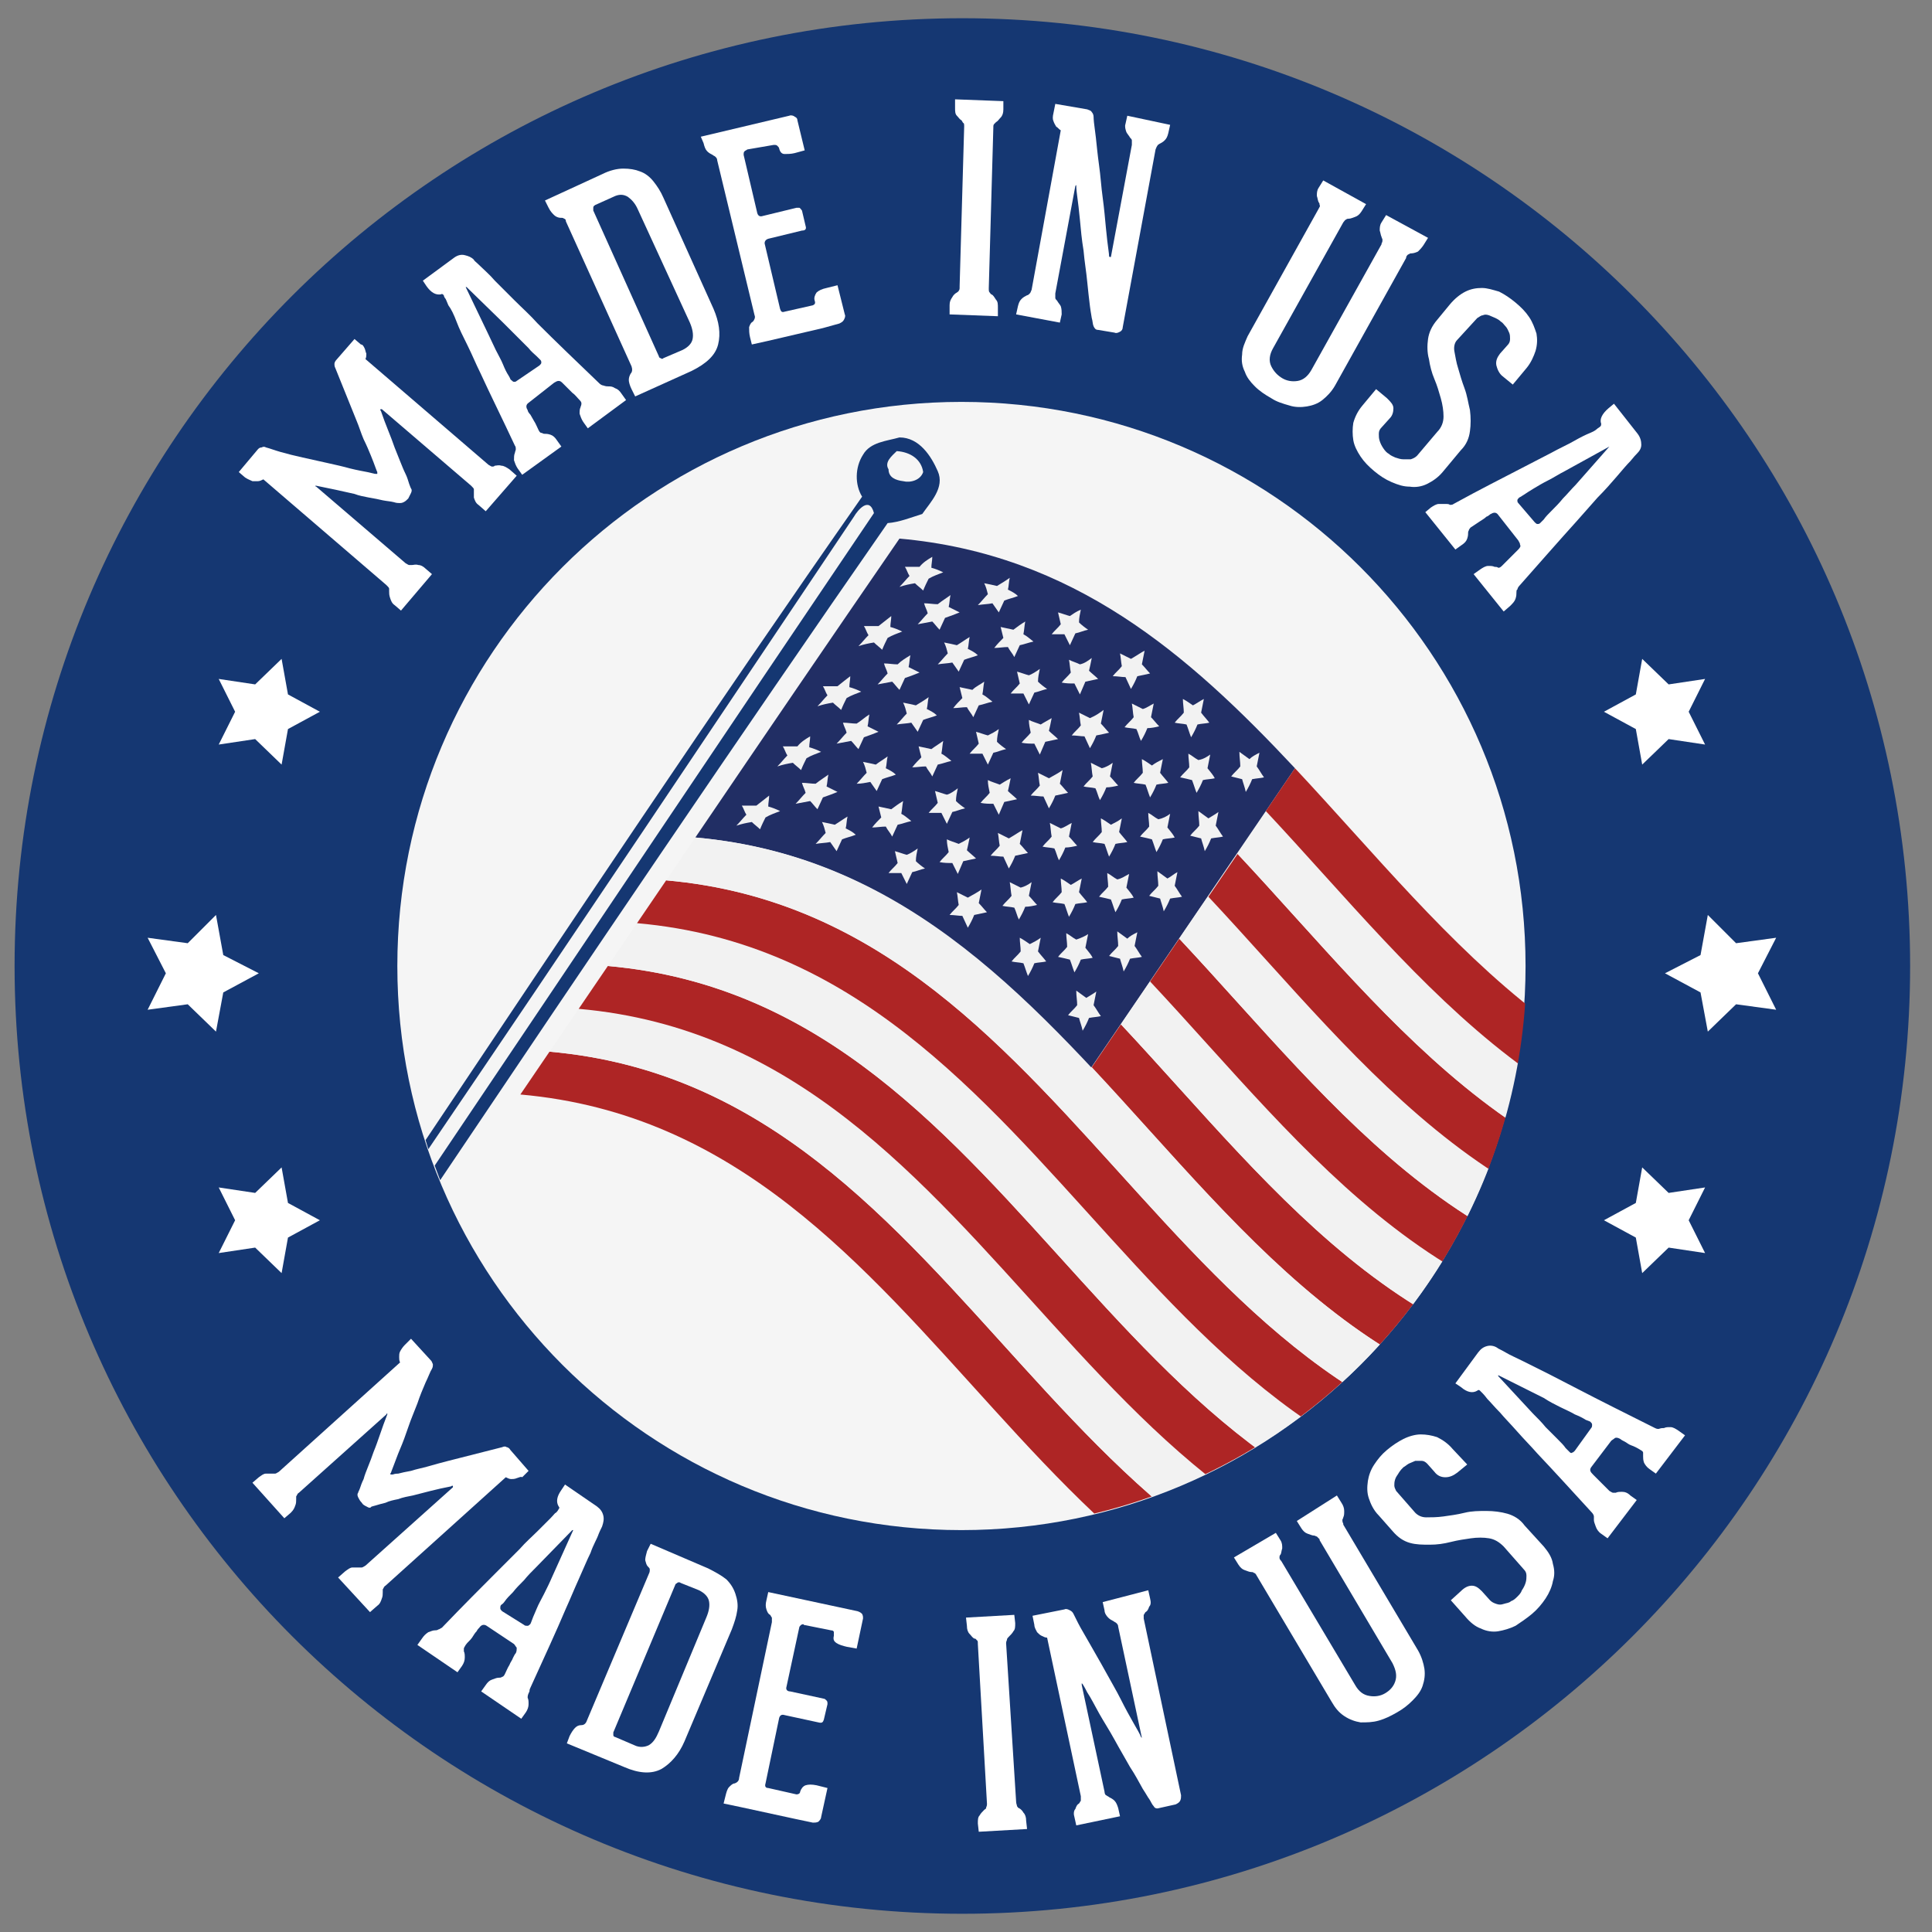 <?xml version="1.0" encoding="utf-8"?>
<!-- Generator: Adobe Illustrator 25.0.1, SVG Export Plug-In . SVG Version: 6.00 Build 0)  -->
<svg version="1.1" id="Layer_1" xmlns="http://www.w3.org/2000/svg" xmlns:xlink="http://www.w3.org/1999/xlink" x="0px" y="0px"
	 width="212px" height="212px" viewBox="0 0 212 212" style="enable-background:new 0 0 212 212;" xml:space="preserve">
<rect x="0" y="0" width="212" height="212" fill="#808080" stroke="none"/>
<style type="text/css">
	.st0{fill:#153772;}
	.st1{fill:#F5F5F5;}
	.st2{fill:#FFFFFF;}
	.st3{clip-path:url(#SVGID_2_);}
	.st4{fill:#212E64;}
	.st5{fill:#F2F2F2;}
	.st6{fill:#AE2525;}
	.st7{fill:none;stroke:#231F20;stroke-width:0.968;stroke-miterlimit:10;}
	.st8{fill:none;stroke:#231F20;stroke-width:1.039;stroke-miterlimit:10;}
	.st9{fill:#3A3A3C;}
	.st10{fill-rule:evenodd;clip-rule:evenodd;fill:#3A3A3C;}
	.st11{fill:#620689;}
	.st12{fill:url(#SVGID_3_);}
	.st13{fill:url(#SVGID_4_);}
	.st14{fill:#40085E;}
	.st15{fill:#9749C1;}
	.st16{fill-rule:evenodd;clip-rule:evenodd;fill:#620689;}
	.st17{fill:url(#SVGID_5_);}
	.st18{fill:url(#SVGID_6_);}
	.st19{fill:url(#SVGID_7_);}
	.st20{fill:url(#SVGID_8_);}
	.st21{fill:url(#SVGID_9_);}
	.st22{fill:url(#SVGID_10_);}
	.st23{fill:url(#SVGID_11_);}
	.st24{fill:url(#SVGID_12_);}
</style>
<g>
	<path class="st0" d="M209.6,106c0,57.5-46.6,104-104,104c-57.5,0-104-46.6-104-104c0-57.5,46.6-104,104-104
		C163,2,209.6,48.5,209.6,106z"/>
	<g>
		<path class="st1" d="M105.5,44.1c-34.2,0-61.9,27.7-61.9,61.9s27.7,61.9,61.9,61.9c34.2,0,61.9-27.7,61.9-61.9
			S139.7,44.1,105.5,44.1z"/>
	</g>
	<g>
		<g>
			<path class="st2" d="M40,38.2c0.1,0.2,0.1,0.4,0.2,0.6c0,0.2,0,0.4-0.1,0.6L53.6,51c0.2,0.1,0.3,0.2,0.4,0.2c0.1,0,0.2,0,0.3-0.1
				c0.2,0,0.4-0.1,0.7,0c0.3,0,0.6,0.2,0.9,0.4l0.8,0.7l-3.4,3.9l-0.8-0.7c-0.3-0.2-0.4-0.5-0.5-0.8C52,54.4,52,54.2,52,54
				c0-0.1,0-0.2,0-0.3c0-0.1-0.1-0.2-0.3-0.4l-9.8-8.4c0,0-0.1,0-0.1,0c-0.1,0-0.1,0.1,0,0.2c0.5,1.5,1.1,2.8,1.5,4
				c0.2,0.5,0.4,1,0.6,1.5c0.2,0.5,0.4,1,0.6,1.4c0.2,0.4,0.3,0.8,0.4,1.1c0.1,0.3,0.2,0.5,0.2,0.5c0.1,0.1,0.1,0.3,0,0.5
				c-0.1,0.2-0.2,0.4-0.3,0.6c-0.2,0.2-0.3,0.3-0.5,0.4c-0.2,0.1-0.3,0.1-0.5,0.1c-0.1,0-0.3,0-0.6-0.1C42.8,55,42.5,55,42,54.9
				c-0.4-0.1-0.9-0.2-1.5-0.3c-0.5-0.1-1.1-0.2-1.6-0.4c-1.3-0.3-2.7-0.6-4.2-0.9c0,0-0.1,0-0.1,0c0,0,0,0.1,0.1,0.1l9.8,8.4l0,0
				c0.2,0.1,0.3,0.2,0.4,0.2c0.1,0,0.2,0,0.3,0c0.2,0,0.4-0.1,0.7,0c0.3,0,0.6,0.2,0.8,0.4l0.7,0.6l-3.4,4l-0.7-0.6
				c-0.3-0.2-0.4-0.5-0.5-0.8c-0.1-0.3-0.1-0.5-0.1-0.7c0-0.1,0-0.2,0-0.3c0-0.1-0.1-0.2-0.3-0.4L28.9,52.6
				c-0.2,0.1-0.4,0.2-0.6,0.2c-0.2,0-0.4,0-0.6,0c-0.2-0.1-0.5-0.2-0.8-0.4l-0.7-0.6l2.1-2.5c0.1-0.1,0.2-0.2,0.4-0.2
				c0.2-0.1,0.3-0.1,0.5,0c0.4,0.1,0.9,0.3,1.6,0.5c0.7,0.2,1.5,0.4,2.4,0.6c0.9,0.2,1.8,0.4,2.7,0.6c0.9,0.2,1.8,0.4,2.5,0.6
				c0.8,0.2,1.4,0.3,1.9,0.4c0.5,0.1,0.8,0.2,0.9,0.2c0.1,0,0.2,0,0.2,0c0-0.1,0-0.1,0-0.2c0,0-0.1-0.2-0.2-0.5
				c-0.1-0.3-0.3-0.8-0.5-1.3c-0.2-0.5-0.5-1.2-0.8-1.8c-0.3-0.7-0.5-1.4-0.8-2.1l-2.3-5.7c-0.1-0.2-0.1-0.3-0.1-0.5
				c0-0.1,0.1-0.3,0.2-0.4l2-2.3l0.7,0.6C39.8,37.8,39.9,38,40,38.2z"/>
			<path class="st2" d="M66.8,42.4c0.2,0,0.4,0,0.7,0.2c0.3,0.1,0.5,0.3,0.7,0.6l0.5,0.7L64.5,47L64,46.3c-0.2-0.3-0.3-0.6-0.4-0.9
				c0-0.3,0-0.5,0.1-0.7c0-0.1,0.1-0.2,0.1-0.4c0-0.1,0-0.2-0.2-0.4c-0.3-0.3-0.5-0.6-0.8-0.8c-0.2-0.2-0.4-0.4-0.6-0.6
				c-0.2-0.2-0.3-0.3-0.4-0.4c-0.2-0.2-0.3-0.3-0.5-0.3c-0.2,0-0.3,0.1-0.5,0.2L58,44.2c-0.3,0.2-0.3,0.5-0.1,0.8
				c0,0.1,0.1,0.3,0.3,0.5c0.1,0.2,0.3,0.5,0.4,0.7c0.2,0.3,0.3,0.6,0.5,1c0.1,0.2,0.2,0.3,0.3,0.3c0.1,0,0.2,0.1,0.3,0.1
				c0.2,0,0.4,0,0.7,0.1c0.3,0.1,0.5,0.3,0.7,0.6l0.5,0.7l-4.3,3.1l-0.5-0.7c-0.2-0.3-0.3-0.6-0.4-0.9c0-0.3,0-0.6,0.1-0.8
				c0-0.1,0.1-0.3,0.1-0.4c0-0.1,0-0.3-0.1-0.4c-1.4-3-2.7-5.6-3.8-8c-0.5-1-0.9-2-1.4-3c-0.5-1-0.9-1.8-1.2-2.6
				c-0.3-0.8-0.6-1.4-0.9-1.8c-0.2-0.5-0.3-0.7-0.3-0.7c-0.1-0.1-0.2-0.3-0.2-0.4c-0.1-0.1-0.2-0.2-0.3-0.1
				c-0.6,0.1-1.1-0.2-1.6-0.9l-0.4-0.6l3.4-2.5c0.4-0.3,0.8-0.4,1.2-0.3c0.4,0.1,0.7,0.2,1,0.5c0,0.1,0.3,0.3,0.7,0.7
				c0.4,0.4,1,0.9,1.6,1.6c0.7,0.7,1.4,1.4,2.2,2.2c0.8,0.8,1.7,1.6,2.5,2.5c2,2,4.3,4.2,6.8,6.6c0.1,0.1,0.3,0.2,0.4,0.2
				C66.5,42.4,66.6,42.4,66.8,42.4z M59.2,40.1c0.1-0.1,0.2-0.2,0.2-0.3c0-0.1,0-0.2-0.1-0.3c0,0-0.1-0.1-0.4-0.4
				c-0.2-0.2-0.6-0.5-0.9-0.9c-0.4-0.4-0.8-0.8-1.3-1.3c-0.5-0.5-1-1-1.5-1.5l-4-3.9l-0.1,0l2.4,5c0.3,0.6,0.6,1.3,0.9,1.9
				c0.3,0.6,0.6,1.1,0.8,1.6c0.2,0.5,0.4,0.9,0.6,1.2c0.2,0.3,0.2,0.5,0.3,0.5c0.1,0.1,0.2,0.2,0.3,0.2c0.1,0,0.2,0,0.3-0.1
				L59.2,40.1z"/>
			<path class="st2" d="M66.1,19.1c0.8-0.4,1.6-0.6,2.3-0.6c0.7,0,1.3,0.1,1.8,0.3c0.6,0.2,1.1,0.6,1.5,1.1c0.4,0.5,0.8,1.1,1.1,1.8
				l5.5,12.2c0.6,1.4,0.8,2.7,0.5,3.9c-0.3,1.2-1.3,2.1-2.9,2.9l-6.2,2.8l-0.4-0.8c-0.2-0.4-0.3-0.8-0.3-1c0-0.3,0.1-0.5,0.2-0.7
				c0.2-0.2,0.2-0.5,0.1-0.8l-7.2-15.9C62.1,24.1,62,24,61.9,24c-0.1-0.1-0.2-0.1-0.4-0.1c-0.2,0-0.5-0.1-0.7-0.3
				c-0.2-0.2-0.4-0.4-0.6-0.8l-0.4-0.8L66.1,19.1z M70,23c-0.3-0.7-0.7-1.1-1.1-1.4c-0.5-0.3-1-0.3-1.6,0l-2,0.9
				c-0.1,0.1-0.2,0.1-0.2,0.3c0,0.1,0,0.2,0,0.3l7.2,16c0,0.1,0.1,0.2,0.2,0.2c0.1,0.1,0.2,0.1,0.3,0l2.1-0.9c0.6-0.3,1-0.7,1.1-1.2
				c0.1-0.5,0-1.1-0.3-1.8L70,23z"/>
			<path class="st2" d="M81.7,16.6c-0.1,0.1-0.1,0.2-0.1,0.4l1.5,6.4c0.1,0.3,0.3,0.4,0.6,0.3l3.7-0.9c0.1,0,0.2,0,0.3,0
				c0.1,0,0.2,0.2,0.3,0.3l0.4,1.7c0.1,0.3,0,0.5-0.4,0.5l-3.7,0.9c-0.3,0.1-0.4,0.3-0.4,0.5l1.7,7.2c0.1,0.3,0.2,0.4,0.5,0.3
				l3.1-0.7c0.2-0.1,0.3-0.2,0.2-0.5c-0.1-0.3,0-0.6,0.2-0.9c0.2-0.2,0.6-0.4,1.1-0.5l1.2-0.3l0.8,3.2c0.1,0.2,0,0.4-0.1,0.6
				c-0.1,0.2-0.3,0.3-0.5,0.4L90.3,36l-6,1.4l-1.8,0.4l-0.2-0.8c-0.1-0.4-0.1-0.8-0.1-1.1c0.1-0.3,0.2-0.5,0.4-0.6
				c0.2-0.2,0.3-0.5,0.2-0.7l-4.1-17c0-0.2-0.1-0.3-0.2-0.4c-0.1-0.1-0.2-0.1-0.3-0.2c-0.2-0.1-0.4-0.2-0.6-0.4
				c-0.2-0.2-0.3-0.5-0.4-0.9L76.9,15l9.7-2.3c0.2-0.1,0.5,0,0.6,0.1c0.2,0.1,0.3,0.2,0.3,0.4l0.8,3.3l-1.1,0.3
				c-0.4,0.1-0.8,0.1-1.1,0.1c-0.3,0-0.5-0.2-0.6-0.6c0-0.1-0.1-0.2-0.2-0.3c-0.1-0.1-0.2-0.1-0.4-0.1L82,16.4
				C81.9,16.5,81.8,16.5,81.7,16.6z"/>
			<path class="st2" d="M108.5,31.6L108.5,31.6c0,0.3,0,0.4,0.1,0.5c0.1,0.1,0.1,0.2,0.2,0.2c0.2,0.1,0.3,0.3,0.5,0.6
				c0.2,0.2,0.2,0.5,0.2,0.9l0,0.9l-5.3-0.2l0-1c0-0.4,0.1-0.6,0.3-0.9c0.1-0.2,0.3-0.4,0.5-0.5c0.1-0.1,0.2-0.1,0.2-0.2
				c0.1-0.1,0.1-0.2,0.1-0.4l0-0.1l0.5-17.5c0-0.2,0-0.4-0.1-0.4c-0.1-0.1-0.1-0.2-0.2-0.3c-0.2-0.1-0.3-0.3-0.5-0.5
				c-0.2-0.2-0.2-0.5-0.2-0.9l0-0.9l5.3,0.2l0,0.9c0,0.4-0.1,0.7-0.3,0.9c-0.2,0.2-0.3,0.4-0.5,0.5c-0.1,0.1-0.2,0.2-0.2,0.2
				c-0.1,0.1-0.1,0.2-0.1,0.4L108.5,31.6z"/>
			<path class="st2" d="M128.4,13.7l-0.2,0.9c-0.1,0.4-0.2,0.6-0.4,0.8c-0.2,0.2-0.4,0.3-0.6,0.4c-0.1,0.1-0.2,0.1-0.2,0.2
				c-0.1,0.1-0.1,0.2-0.2,0.4l-3.6,19.5c0,0.2-0.1,0.4-0.3,0.5c-0.2,0.1-0.4,0.2-0.6,0.1l-1.8-0.3c-0.3,0-0.4-0.2-0.5-0.4
				c-0.1-0.2-0.1-0.6-0.2-0.9c0-0.1-0.1-0.5-0.2-1.3c-0.1-0.8-0.2-1.7-0.3-2.7c-0.1-1.1-0.3-2.2-0.4-3.4c-0.2-1.2-0.3-2.3-0.4-3.4
				c-0.1-1-0.2-1.9-0.3-2.6c-0.1-0.7-0.1-1.1-0.1-1.1c0,0,0-0.1,0-0.1c0,0,0,0-0.1,0.1l-2.2,11.8c0,0.2,0,0.4,0,0.5
				c0,0.1,0.1,0.2,0.2,0.3c0.1,0.2,0.3,0.4,0.4,0.6c0.1,0.3,0.1,0.6,0.1,0.9l-0.2,0.9l-4.8-0.9l0.2-0.9c0.1-0.4,0.2-0.6,0.4-0.8
				c0.2-0.2,0.4-0.3,0.6-0.4c0.1,0,0.2-0.1,0.3-0.2c0.1-0.1,0.1-0.2,0.2-0.4l3.2-17.5c-0.2-0.1-0.3-0.3-0.5-0.4
				c-0.1-0.2-0.2-0.3-0.3-0.6c-0.1-0.2-0.1-0.5,0-0.9l0.2-1l3.5,0.6c0.2,0.1,0.4,0.1,0.5,0.3c0.1,0.1,0.2,0.3,0.2,0.5
				c0,0,0,0.4,0.1,1.1c0.1,0.7,0.2,1.6,0.3,2.6c0.1,1,0.3,2.2,0.4,3.4c0.1,1.2,0.3,2.4,0.4,3.5c0.1,1.1,0.2,2.1,0.3,3
				c0.1,0.9,0.2,1.4,0.2,1.7c0,0,0,0.1,0.1,0.1c0,0,0,0,0.1,0l2.3-12.3c0-0.2,0-0.4,0-0.5c0-0.1-0.1-0.2-0.2-0.3
				c-0.1-0.2-0.3-0.4-0.4-0.6c-0.1-0.3-0.2-0.6-0.1-0.9l0.2-0.9L128.4,13.7z"/>
			<path class="st2" d="M156.7,26.1l-0.5,0.8c-0.2,0.3-0.4,0.5-0.6,0.7c-0.2,0.1-0.5,0.2-0.7,0.2c-0.1,0-0.2,0-0.3,0.1
				c-0.1,0-0.2,0.1-0.3,0.3l0,0.1l-7.8,14c-0.4,0.7-0.9,1.2-1.4,1.6c-0.5,0.4-1.1,0.6-1.7,0.7c-0.6,0.1-1.3,0.1-1.9-0.1
				c-0.7-0.2-1.4-0.4-2-0.8c-0.7-0.4-1.3-0.8-1.8-1.3c-0.5-0.5-0.9-1-1.1-1.6c-0.3-0.6-0.4-1.2-0.3-1.9c0-0.7,0.3-1.3,0.6-2l7.8-14
				l0,0c0.1-0.2,0.2-0.3,0.1-0.4c0-0.1,0-0.2-0.1-0.3c-0.1-0.2-0.1-0.4-0.2-0.7c0-0.3,0-0.6,0.2-0.9l0.5-0.8l4.7,2.6l-0.5,0.8
				c-0.2,0.3-0.4,0.5-0.7,0.6c-0.3,0.1-0.5,0.2-0.7,0.2c-0.1,0-0.2,0-0.3,0.1c-0.1,0-0.2,0.2-0.3,0.3l-7.7,13.8
				c-0.4,0.7-0.5,1.4-0.2,2c0.3,0.6,0.7,1,1.2,1.3c0.5,0.3,1.1,0.4,1.7,0.3c0.6-0.1,1.1-0.5,1.5-1.2l7.7-13.8l0,0l0-0.1
				c0.1-0.1,0.1-0.3,0.1-0.4c0-0.1-0.1-0.2-0.1-0.3c-0.1-0.2-0.1-0.4-0.2-0.7c0-0.3,0-0.6,0.2-0.9l0.5-0.8L156.7,26.1z"/>
			<path class="st2" d="M159.9,37.3c-0.3,0.3-0.4,0.8-0.3,1.3c0.1,0.5,0.2,1.2,0.4,1.8c0.2,0.7,0.4,1.4,0.7,2.2
				c0.3,0.8,0.4,1.6,0.6,2.4c0.1,0.8,0.1,1.6,0,2.3c-0.1,0.8-0.4,1.5-1,2.1l-2,2.4c-0.5,0.6-1.1,1-1.7,1.3c-0.6,0.3-1.3,0.4-1.9,0.3
				c-0.7,0-1.3-0.2-2-0.5c-0.7-0.3-1.3-0.7-1.9-1.2c-0.6-0.5-1.1-1-1.5-1.6c-0.4-0.6-0.7-1.2-0.8-1.8c-0.1-0.6-0.1-1.3,0-1.9
				c0.2-0.7,0.5-1.3,1-1.9l1.5-1.8l1.2,1c0.4,0.4,0.7,0.7,0.7,1.1c0,0.4-0.1,0.8-0.4,1.1l-0.9,1c-0.2,0.2-0.3,0.4-0.3,0.7
				c0,0.3,0,0.5,0.1,0.8c0.1,0.3,0.2,0.5,0.4,0.8c0.2,0.3,0.4,0.5,0.6,0.6c0.2,0.2,0.5,0.3,0.7,0.4c0.3,0.1,0.6,0.2,0.9,0.2
				c0.3,0,0.6,0,0.8,0c0.3-0.1,0.5-0.2,0.7-0.4l2.2-2.6c0.5-0.5,0.7-1.1,0.7-1.7c0-0.6-0.1-1.3-0.3-2c-0.2-0.7-0.4-1.4-0.7-2.1
				c-0.3-0.7-0.5-1.5-0.6-2.2c-0.2-0.7-0.2-1.5-0.1-2.2c0.1-0.7,0.4-1.4,1-2.1l1.4-1.7c0.5-0.6,1.1-1.1,1.7-1.4
				c0.6-0.3,1.2-0.4,1.8-0.4c0.6,0,1.2,0.2,1.9,0.4c0.6,0.3,1.2,0.7,1.8,1.2c0.6,0.5,1.1,1,1.5,1.6c0.4,0.6,0.6,1.2,0.8,1.8
				c0.1,0.6,0.1,1.2-0.1,1.9c-0.2,0.6-0.5,1.3-1,1.9l-1.5,1.8l-1.1-0.9c-0.4-0.3-0.6-0.8-0.7-1.2c-0.1-0.5,0.1-0.9,0.4-1.3l0.8-0.9
				c0.2-0.2,0.3-0.4,0.3-0.7c0-0.2,0-0.5-0.1-0.7c-0.1-0.2-0.2-0.5-0.4-0.7c-0.2-0.2-0.3-0.4-0.5-0.5c-0.2-0.2-0.4-0.3-0.6-0.4
				c-0.2-0.1-0.5-0.2-0.7-0.3c-0.3-0.1-0.5-0.1-0.7,0c-0.2,0-0.4,0.2-0.6,0.3L159.9,37.3z"/>
			<path class="st2" d="M166.4,65c0,0.2,0,0.4-0.1,0.7c-0.1,0.3-0.3,0.5-0.6,0.8l-0.7,0.6l-3.3-4.1l0.7-0.5c0.3-0.2,0.6-0.4,0.9-0.4
				c0.3,0,0.5,0,0.7,0.1c0.1,0,0.3,0,0.4,0.1c0.1,0,0.2,0,0.4-0.2c0.3-0.3,0.5-0.5,0.8-0.8c0.2-0.2,0.4-0.4,0.6-0.6
				c0.2-0.2,0.3-0.3,0.4-0.4c0.2-0.2,0.3-0.4,0.2-0.5c0-0.2-0.1-0.3-0.2-0.5l-2.2-2.8c-0.2-0.3-0.5-0.3-0.8-0.1
				c-0.1,0-0.2,0.2-0.5,0.3c-0.2,0.2-0.4,0.3-0.7,0.5c-0.3,0.2-0.6,0.4-0.9,0.6c-0.2,0.1-0.2,0.2-0.3,0.3c0,0.1-0.1,0.2-0.1,0.3
				c0,0.2,0,0.4-0.1,0.7c-0.1,0.3-0.3,0.5-0.6,0.7l-0.7,0.5l-3.3-4.1l0.6-0.5c0.3-0.2,0.6-0.4,0.9-0.4c0.3,0,0.6,0,0.8,0
				c0.1,0,0.3,0,0.4,0.1c0.1,0,0.3,0,0.4-0.1c2.9-1.6,5.5-2.9,7.8-4.1c1-0.5,1.9-1,2.9-1.5c0.9-0.5,1.8-0.9,2.5-1.3
				c0.7-0.4,1.3-0.7,1.8-0.9c0.5-0.2,0.7-0.4,0.7-0.4c0.1-0.1,0.3-0.2,0.4-0.3c0.1-0.1,0.1-0.2,0.1-0.3c-0.2-0.5,0.1-1.1,0.8-1.7
				l0.6-0.5l2.6,3.3c0.3,0.4,0.4,0.8,0.4,1.2c0,0.4-0.2,0.7-0.5,1c-0.1,0.1-0.3,0.3-0.7,0.8c-0.4,0.4-0.9,1-1.5,1.7
				c-0.6,0.7-1.3,1.5-2.1,2.3c-0.8,0.9-1.5,1.7-2.3,2.6c-1.9,2.1-4,4.5-6.3,7.1c-0.1,0.1-0.2,0.3-0.2,0.4
				C166.4,64.7,166.4,64.9,166.4,65z M168.4,57.3c0.1,0.1,0.2,0.2,0.3,0.2c0.1,0,0.2,0,0.3-0.1c0,0,0.1-0.1,0.4-0.4
				c0.2-0.3,0.5-0.6,0.9-1c0.4-0.4,0.8-0.8,1.2-1.3c0.5-0.5,0.9-1,1.4-1.5l3.7-4.2l0,0l-4.9,2.7c-0.6,0.3-1.2,0.7-1.8,1
				c-0.6,0.3-1.1,0.6-1.6,0.9c-0.5,0.3-0.8,0.5-1.1,0.7c-0.3,0.2-0.5,0.3-0.5,0.3c-0.1,0.1-0.2,0.2-0.2,0.3c0,0.1,0,0.2,0.1,0.3
				L168.4,57.3z"/>
		</g>
		<g>
			<path class="st2" d="M56.7,162.2c-0.2,0.1-0.5,0.1-0.6,0.1c-0.2,0-0.4-0.1-0.6-0.2L42.3,174c-0.2,0.1-0.2,0.3-0.3,0.4
				c0,0.1,0,0.2,0,0.3c0,0.2,0,0.5-0.1,0.7c-0.1,0.3-0.2,0.6-0.5,0.8l-0.8,0.7l-3.5-3.8l0.8-0.7c0.3-0.2,0.5-0.4,0.8-0.4
				c0.3,0,0.5,0,0.7,0c0.1,0,0.2,0,0.3,0c0.1,0,0.2-0.1,0.4-0.2l9.6-8.6c0,0,0-0.1,0-0.1c0-0.1-0.1-0.1-0.2,0c-1.6,0.3-3,0.7-4.2,1
				c-0.5,0.1-1.1,0.2-1.6,0.4c-0.5,0.1-1,0.2-1.4,0.4c-0.4,0.1-0.8,0.2-1.1,0.3c-0.3,0.1-0.5,0.1-0.5,0.2c-0.2,0.1-0.3,0-0.5-0.1
				c-0.2-0.1-0.4-0.2-0.5-0.4c-0.2-0.2-0.3-0.4-0.4-0.6c-0.1-0.2-0.1-0.4,0-0.5c0-0.1,0.1-0.2,0.2-0.5c0.1-0.3,0.2-0.6,0.4-1
				c0.1-0.4,0.3-0.9,0.5-1.4c0.2-0.5,0.4-1,0.6-1.6c0.5-1.2,0.9-2.6,1.5-4.1c0,0,0-0.1,0-0.1c0,0-0.1,0-0.1,0.1l-9.6,8.6l0,0
				c-0.2,0.1-0.2,0.3-0.3,0.4c0,0.1,0,0.2,0,0.3c0,0.2,0,0.5-0.1,0.7c-0.1,0.3-0.2,0.5-0.5,0.8l-0.7,0.6l-3.5-3.9l0.7-0.6
				c0.3-0.2,0.5-0.4,0.8-0.4c0.3,0,0.5,0,0.7,0c0.1,0,0.2,0,0.3,0c0.1,0,0.2-0.1,0.4-0.2l13.3-12c-0.1-0.2-0.1-0.4-0.1-0.6
				c0-0.2,0-0.4,0.1-0.6c0.1-0.2,0.3-0.5,0.5-0.7l0.7-0.7l2.2,2.4c0.1,0.1,0.1,0.2,0.2,0.4c0,0.2,0,0.3-0.1,0.5
				c-0.2,0.3-0.4,0.9-0.7,1.5c-0.3,0.7-0.6,1.4-0.9,2.3c-0.3,0.8-0.7,1.7-1,2.6c-0.3,0.9-0.6,1.7-0.9,2.4c-0.3,0.7-0.5,1.3-0.7,1.8
				c-0.2,0.5-0.3,0.8-0.3,0.8c-0.1,0.1-0.1,0.2,0,0.2c0.1,0,0.1,0,0.2,0c0,0,0.2-0.1,0.6-0.1c0.4-0.1,0.8-0.2,1.4-0.3
				c0.6-0.2,1.2-0.3,1.9-0.5c0.7-0.2,1.4-0.4,2.2-0.6l5.9-1.5c0.2-0.1,0.4-0.1,0.5,0c0.1,0,0.3,0.1,0.4,0.3l2,2.3l-0.7,0.7
				C57.2,162,57,162.1,56.7,162.2z"/>
			<path class="st2" d="M57.9,186.3c0.1,0.2,0.1,0.4,0.1,0.7c0,0.3-0.1,0.6-0.3,0.9l-0.5,0.7l-4.4-3l0.5-0.7
				c0.2-0.3,0.4-0.5,0.7-0.6c0.3-0.1,0.5-0.2,0.7-0.2c0.1,0,0.3,0,0.4-0.1c0.1,0,0.2-0.1,0.3-0.3c0.2-0.4,0.3-0.7,0.5-1
				c0.1-0.3,0.3-0.5,0.4-0.8c0.1-0.2,0.2-0.4,0.3-0.5c0.1-0.2,0.1-0.4,0.1-0.6c-0.1-0.1-0.2-0.3-0.3-0.4l-3-2
				c-0.3-0.2-0.6-0.1-0.8,0.2c-0.1,0.1-0.2,0.2-0.3,0.4c-0.2,0.2-0.3,0.4-0.5,0.7c-0.2,0.3-0.5,0.5-0.7,0.8
				c-0.1,0.2-0.2,0.3-0.2,0.4c0,0.1,0,0.2,0,0.3c0.1,0.2,0.1,0.4,0.1,0.7c0,0.3-0.1,0.6-0.3,0.9l-0.5,0.7l-4.4-3l0.5-0.7
				c0.2-0.3,0.4-0.5,0.7-0.7c0.3-0.1,0.5-0.2,0.7-0.2c0.1,0,0.3,0,0.4-0.1c0.1,0,0.2-0.1,0.4-0.2c2.3-2.4,4.4-4.5,6.2-6.3
				c0.8-0.8,1.6-1.6,2.3-2.3c0.7-0.8,1.4-1.4,2-2c0.6-0.6,1.1-1.1,1.4-1.4c0.4-0.4,0.5-0.6,0.6-0.6c0.1-0.1,0.2-0.2,0.3-0.4
				c0.1-0.1,0.1-0.2,0-0.3c-0.3-0.5-0.2-1.1,0.3-1.8l0.4-0.6l3.5,2.4c0.4,0.3,0.6,0.6,0.7,1c0.1,0.4,0,0.8-0.1,1.1
				c0,0.1-0.2,0.4-0.4,0.9c-0.2,0.6-0.6,1.2-0.9,2.1c-0.4,0.8-0.8,1.8-1.3,2.9c-0.5,1.1-0.9,2.1-1.4,3.2c-1.1,2.6-2.4,5.4-3.9,8.7
				c-0.1,0.2-0.1,0.3-0.1,0.4C57.9,186,57.9,186.1,57.9,186.3z M57.5,178.3c0.1,0.1,0.2,0.1,0.4,0.1c0.1,0,0.2-0.1,0.3-0.2
				c0,0,0.1-0.2,0.2-0.5c0.1-0.3,0.3-0.7,0.5-1.2c0.2-0.5,0.5-1,0.8-1.6c0.3-0.6,0.6-1.2,0.9-1.9l2.3-5.1l-0.1,0l-3.9,4
				c-0.5,0.5-1,1-1.4,1.5c-0.5,0.5-0.9,0.9-1.2,1.3c-0.4,0.4-0.7,0.7-0.9,1c-0.2,0.3-0.4,0.4-0.4,0.4c-0.1,0.1-0.1,0.2-0.1,0.4
				c0,0.1,0.1,0.2,0.2,0.3L57.5,178.3z"/>
			<path class="st2" d="M77.7,172.1c0.8,0.4,1.5,0.8,2,1.2c0.5,0.5,0.8,1,1,1.6c0.2,0.6,0.3,1.2,0.2,1.8c-0.1,0.7-0.3,1.3-0.6,2.1
				l-5.2,12.3c-0.6,1.4-1.5,2.4-2.5,3c-1.1,0.6-2.5,0.5-4.1-0.2l-6.3-2.6l0.3-0.8c0.2-0.4,0.4-0.7,0.6-0.9c0.2-0.2,0.4-0.3,0.7-0.3
				c0.3,0,0.5-0.2,0.6-0.5l6.8-16.1c0.1-0.2,0.1-0.3,0.1-0.5c0-0.1-0.1-0.2-0.2-0.3c-0.2-0.2-0.2-0.4-0.3-0.7c0-0.3,0.1-0.6,0.2-1
				l0.4-0.8L77.7,172.1z M77.5,177.5c0.3-0.7,0.4-1.3,0.3-1.8c-0.1-0.5-0.5-0.9-1.1-1.2l-2-0.8c-0.1-0.1-0.3-0.1-0.4,0
				c-0.1,0.1-0.2,0.1-0.2,0.2l-6.8,16.2c0,0.1,0,0.2,0,0.3c0,0.1,0.1,0.2,0.2,0.2l2.1,0.9c0.6,0.3,1.2,0.2,1.6,0
				c0.5-0.3,0.8-0.8,1.1-1.5L77.5,177.5z"/>
			<path class="st2" d="M87.9,178.3c-0.1,0.1-0.2,0.2-0.2,0.3l-1.4,6.5c-0.1,0.3,0.1,0.5,0.4,0.5l3.7,0.8c0.1,0,0.2,0.1,0.3,0.2
				c0.1,0.1,0.1,0.2,0.1,0.4l-0.4,1.7c-0.1,0.3-0.2,0.4-0.6,0.3l-3.7-0.8c-0.3-0.1-0.5,0-0.6,0.3l-1.5,7.2c-0.1,0.3,0,0.5,0.3,0.5
				l3.1,0.7c0.2,0,0.4-0.1,0.4-0.3c0.1-0.3,0.3-0.6,0.6-0.7c0.3-0.1,0.7-0.1,1.2,0l1.2,0.3l-0.7,3.2c0,0.2-0.2,0.4-0.3,0.5
				c-0.2,0.1-0.4,0.1-0.6,0.1l-1.9-0.4l-6-1.3l-1.9-0.4l0.2-0.8c0.1-0.4,0.2-0.8,0.4-1c0.2-0.2,0.4-0.4,0.6-0.4
				c0.3-0.1,0.5-0.3,0.5-0.6l3.6-17.1c0-0.2,0-0.3,0-0.5c-0.1-0.1-0.1-0.2-0.2-0.3c-0.2-0.1-0.3-0.3-0.4-0.6c-0.1-0.3-0.1-0.6,0-1
				l0.2-0.9l9.8,2.1c0.3,0.1,0.4,0.2,0.5,0.3c0.1,0.2,0.1,0.3,0.1,0.5l-0.7,3.3l-1.1-0.2c-0.4-0.1-0.8-0.2-1.1-0.4
				c-0.3-0.2-0.4-0.4-0.3-0.8c0-0.1,0-0.2,0-0.4c0-0.1-0.1-0.2-0.3-0.2l-3-0.6C88.2,178.2,88.1,178.2,87.9,178.3z"/>
			<path class="st2" d="M111.5,197.7L111.5,197.7c0,0.2,0.1,0.4,0.1,0.5c0.1,0.1,0.1,0.2,0.2,0.2c0.2,0.1,0.4,0.3,0.5,0.5
				c0.2,0.2,0.3,0.5,0.3,0.9l0.1,0.9l-5.3,0.3l-0.1-0.9c0-0.4,0-0.7,0.2-0.9c0.1-0.2,0.3-0.4,0.5-0.6c0.1-0.1,0.2-0.1,0.2-0.2
				c0-0.1,0.1-0.2,0.1-0.4l0-0.1l-1-17.5c0-0.2,0-0.4-0.1-0.4c-0.1-0.1-0.1-0.2-0.3-0.2c-0.2-0.1-0.3-0.3-0.5-0.5
				c-0.2-0.2-0.3-0.5-0.3-0.9l-0.1-0.9l5.3-0.3l0.1,0.9c0,0.4,0,0.7-0.2,0.9c-0.1,0.2-0.3,0.4-0.5,0.6c-0.1,0.1-0.2,0.2-0.2,0.3
				c0,0.1-0.1,0.2-0.1,0.4L111.5,197.7z"/>
			<path class="st2" d="M126,174.5l0.2,0.9c0.1,0.4,0.1,0.7-0.1,0.9c-0.1,0.3-0.2,0.5-0.4,0.6c-0.1,0.1-0.1,0.2-0.2,0.3
				c0,0.1,0,0.2,0,0.4l4.1,19.4c0,0.2,0,0.4-0.1,0.6c-0.1,0.2-0.3,0.3-0.5,0.4l-1.8,0.4c-0.3,0.1-0.5,0-0.6-0.2
				c-0.2-0.2-0.3-0.5-0.5-0.8c-0.1-0.1-0.3-0.5-0.7-1.1c-0.4-0.7-0.8-1.5-1.4-2.4c-0.5-0.9-1.1-1.9-1.7-3c-0.6-1.1-1.2-2-1.7-2.9
				c-0.5-0.9-0.9-1.7-1.3-2.3c-0.3-0.6-0.5-0.9-0.5-0.9c0,0-0.1-0.1-0.1-0.1c0,0,0,0,0,0.2l2.5,11.7c0,0.2,0.1,0.4,0.2,0.4
				c0.1,0.1,0.2,0.1,0.3,0.2c0.2,0.1,0.4,0.2,0.6,0.4c0.2,0.2,0.3,0.5,0.4,0.8l0.2,0.9l-4.8,1l-0.2-0.9c-0.1-0.3-0.1-0.7,0.1-0.9
				c0.1-0.3,0.2-0.5,0.4-0.6c0.1-0.1,0.1-0.2,0.2-0.3c0-0.1,0-0.2,0-0.5l-3.7-17.4c-0.2,0-0.4-0.1-0.6-0.2c-0.2-0.1-0.3-0.2-0.5-0.4
				c-0.1-0.2-0.3-0.5-0.3-0.8l-0.2-1l3.5-0.7c0.2-0.1,0.4,0,0.6,0.1c0.2,0.1,0.3,0.2,0.4,0.4c0,0,0.2,0.4,0.5,1
				c0.3,0.6,0.8,1.4,1.3,2.3c0.5,0.9,1.1,1.9,1.7,3c0.6,1.1,1.2,2.1,1.7,3.1c0.5,1,1,1.9,1.4,2.6c0.4,0.7,0.7,1.2,0.8,1.5
				c0,0,0.1,0.1,0.1,0.1c0,0,0.1,0,0,0l-2.6-12.2c0-0.2-0.1-0.3-0.2-0.4c-0.1-0.1-0.2-0.1-0.3-0.2c-0.2-0.1-0.4-0.2-0.6-0.4
				c-0.2-0.2-0.4-0.5-0.4-0.8l-0.2-0.9L126,174.5z"/>
			<path class="st2" d="M146.7,164.1l0.5,0.8c0.2,0.3,0.3,0.6,0.3,0.9c0,0.3,0,0.5-0.1,0.7c0,0.1-0.1,0.2-0.1,0.3
				c0,0.1,0,0.2,0.1,0.4l0,0.1l8.2,13.8c0.4,0.7,0.6,1.4,0.7,2c0.1,0.7,0,1.3-0.2,1.9c-0.2,0.6-0.6,1.1-1.1,1.6
				c-0.5,0.5-1,0.9-1.7,1.3c-0.7,0.4-1.3,0.7-2,0.9c-0.7,0.2-1.3,0.2-2,0.2c-0.6-0.1-1.2-0.3-1.8-0.7c-0.6-0.4-1-0.9-1.4-1.6
				l-8.2-13.8l0,0c-0.1-0.2-0.2-0.3-0.3-0.3c-0.1-0.1-0.2-0.1-0.3-0.1c-0.2,0-0.4-0.1-0.7-0.2c-0.3-0.1-0.5-0.3-0.7-0.6l-0.5-0.8
				l4.6-2.7l0.5,0.8c0.2,0.3,0.2,0.6,0.2,0.9c-0.1,0.3-0.1,0.6-0.2,0.7c-0.1,0.1-0.1,0.2-0.1,0.3c0,0.1,0,0.2,0.2,0.4l8.1,13.6
				c0.4,0.7,0.9,1.1,1.6,1.2c0.6,0.1,1.2,0,1.7-0.3c0.5-0.3,0.9-0.7,1.1-1.3c0.2-0.6,0.1-1.2-0.3-2l-8-13.5l0,0l0-0.1
				c-0.1-0.1-0.2-0.2-0.3-0.3c-0.1,0-0.2-0.1-0.3-0.1c-0.2,0-0.4-0.1-0.7-0.2c-0.3-0.1-0.5-0.3-0.7-0.6l-0.5-0.8L146.7,164.1z"/>
			<path class="st2" d="M155.3,166c0.3,0.3,0.7,0.5,1.2,0.5c0.5,0,1.2,0,1.9-0.1c0.7-0.1,1.5-0.2,2.3-0.4c0.8-0.2,1.6-0.2,2.4-0.2
				c0.8,0,1.6,0.1,2.3,0.3c0.7,0.2,1.4,0.6,1.9,1.3l2.1,2.3c0.5,0.6,0.9,1.2,1,1.9c0.2,0.7,0.2,1.3,0,1.9c-0.1,0.6-0.4,1.3-0.8,1.9
				c-0.4,0.6-0.9,1.2-1.5,1.7c-0.6,0.5-1.2,0.9-1.8,1.3c-0.6,0.3-1.3,0.5-1.9,0.6c-0.6,0.1-1.3,0-1.9-0.3c-0.6-0.2-1.2-0.7-1.7-1.3
				l-1.6-1.8l1.1-1c0.4-0.4,0.8-0.6,1.2-0.6c0.4,0,0.7,0.2,1.1,0.6l0.9,1c0.2,0.2,0.4,0.3,0.7,0.4c0.3,0.1,0.5,0.1,0.8,0
				c0.3-0.1,0.6-0.1,0.8-0.3c0.3-0.1,0.5-0.3,0.7-0.5c0.2-0.2,0.4-0.4,0.5-0.7c0.2-0.3,0.3-0.5,0.4-0.8c0.1-0.3,0.1-0.6,0.1-0.8
				c0-0.3-0.1-0.5-0.3-0.7l-2.2-2.5c-0.5-0.5-1-0.8-1.6-0.9c-0.6-0.1-1.3-0.1-2,0c-0.7,0.1-1.4,0.2-2.2,0.4
				c-0.8,0.2-1.5,0.3-2.3,0.3c-0.8,0-1.5,0-2.2-0.2c-0.7-0.2-1.3-0.6-1.9-1.3l-1.5-1.7c-0.6-0.6-0.9-1.3-1.1-1.9
				c-0.2-0.6-0.2-1.2-0.1-1.9c0.1-0.6,0.3-1.2,0.7-1.8c0.4-0.6,0.8-1.1,1.4-1.6c0.6-0.5,1.2-0.9,1.8-1.2c0.6-0.3,1.3-0.5,1.9-0.5
				c0.6,0,1.2,0.1,1.8,0.3c0.6,0.3,1.2,0.7,1.7,1.3l1.6,1.7l-1.1,0.9c-0.4,0.3-0.8,0.5-1.3,0.5c-0.5,0-0.9-0.2-1.2-0.6l-0.8-0.9
				c-0.2-0.2-0.4-0.3-0.6-0.3c-0.2,0-0.5,0-0.7,0c-0.2,0.1-0.5,0.2-0.7,0.3c-0.2,0.1-0.4,0.3-0.6,0.4c-0.2,0.2-0.3,0.3-0.5,0.6
				c-0.1,0.2-0.3,0.4-0.4,0.7c-0.1,0.3-0.1,0.5-0.1,0.7c0,0.2,0.1,0.4,0.2,0.6L155.3,166z"/>
			<path class="st2" d="M182.6,156.7c0.2-0.1,0.4-0.1,0.7-0.1c0.3,0,0.6,0.2,0.9,0.4l0.7,0.5l-3.2,4.2l-0.7-0.5
				c-0.3-0.2-0.5-0.5-0.6-0.7c-0.1-0.3-0.1-0.5-0.1-0.7c0-0.1,0-0.3,0-0.4c0-0.1-0.1-0.2-0.3-0.3c-0.3-0.2-0.7-0.4-1-0.5
				c-0.3-0.1-0.5-0.3-0.7-0.4c-0.2-0.1-0.4-0.2-0.5-0.3c-0.2-0.1-0.4-0.2-0.6-0.1c-0.1,0.1-0.3,0.2-0.4,0.3l-2.2,2.9
				c-0.2,0.3-0.1,0.5,0.2,0.8c0.1,0.1,0.2,0.2,0.4,0.4c0.2,0.2,0.4,0.4,0.6,0.6c0.2,0.2,0.5,0.5,0.8,0.8c0.2,0.1,0.3,0.2,0.4,0.2
				c0.1,0,0.2,0,0.3,0c0.2-0.1,0.4-0.1,0.7-0.1c0.3,0,0.6,0.1,0.9,0.4l0.7,0.5l-3.2,4.2l-0.7-0.5c-0.3-0.2-0.5-0.5-0.6-0.8
				c-0.1-0.3-0.2-0.5-0.2-0.7c0-0.1,0-0.3,0-0.4c0-0.1-0.1-0.3-0.2-0.4c-2.2-2.4-4.2-4.6-6-6.5c-0.7-0.8-1.5-1.6-2.2-2.4
				c-0.7-0.8-1.4-1.5-1.9-2.1c-0.6-0.6-1-1.1-1.4-1.5c-0.3-0.4-0.5-0.6-0.5-0.6c-0.1-0.1-0.2-0.2-0.3-0.3c-0.1-0.1-0.2-0.1-0.3,0
				c-0.5,0.3-1.1,0.2-1.8-0.4l-0.6-0.4l2.5-3.4c0.3-0.4,0.6-0.6,1-0.7c0.4-0.1,0.8,0,1.1,0.2c0.1,0.1,0.4,0.2,0.9,0.5
				c0.5,0.3,1.2,0.6,2,1c0.8,0.4,1.8,0.9,2.8,1.4c1,0.5,2.1,1.1,3.1,1.6c2.5,1.3,5.3,2.7,8.5,4.3c0.2,0.1,0.3,0.1,0.4,0.1
				C182.3,156.7,182.4,156.7,182.6,156.7z M174.6,156.7c0.1-0.1,0.1-0.2,0.1-0.4c0-0.1-0.1-0.2-0.2-0.3c0,0-0.2-0.1-0.5-0.2
				c-0.3-0.2-0.7-0.4-1.2-0.6c-0.5-0.3-1-0.5-1.6-0.8c-0.6-0.3-1.2-0.6-1.8-1l-5-2.5l0,0.1l3.8,4.1c0.5,0.5,1,1,1.4,1.5
				c0.5,0.5,0.9,0.9,1.3,1.3c0.4,0.4,0.7,0.7,0.9,1c0.2,0.2,0.4,0.4,0.4,0.4c0.1,0.1,0.2,0.2,0.3,0.1c0.1,0,0.2-0.1,0.3-0.2
				L174.6,156.7z"/>
		</g>
	</g>
	<g>
		<polygon class="st2" points="182.7,106.8 186.6,104.8 187.4,100.4 190.5,103.5 194.9,102.9 192.9,106.8 194.9,110.8 190.5,110.2 
			187.4,113.2 186.6,108.9 		"/>
		<polygon class="st2" points="176,78.1 179.5,76.2 180.2,72.3 183.1,75.1 187.1,74.5 185.3,78.1 187.1,81.7 183.1,81.1 180.2,83.9 
			179.5,80 		"/>
		<polygon class="st2" points="176,133.9 179.5,132 180.2,128.1 183.1,130.9 187.1,130.3 185.3,133.9 187.1,137.5 183.1,136.9 
			180.2,139.7 179.5,135.8 		"/>
		<polygon class="st2" points="28.4,106.8 24.5,104.8 23.7,100.4 20.6,103.5 16.2,102.9 18.2,106.8 16.2,110.8 20.6,110.2 
			23.7,113.2 24.5,108.9 		"/>
		<polygon class="st2" points="35.1,78.1 31.6,76.2 30.9,72.3 28,75.1 24,74.5 25.8,78.1 24,81.7 28,81.1 30.9,83.9 31.6,80 		"/>
		<polygon class="st2" points="35.1,133.9 31.6,132 30.9,128.1 28,130.9 24,130.3 25.8,133.9 24,137.5 28,136.9 30.9,139.7 
			31.6,135.8 		"/>
	</g>
	<g>
		<g>
			<defs>
				<circle id="SVGID_1_" cx="105.6" cy="105.9" r="61.9"/>
			</defs>
			<clipPath id="SVGID_2_">
				<use xlink:href="#SVGID_1_"  style="overflow:visible;"/>
			</clipPath>
			<g class="st3">
				<path class="st4" d="M98.7,59.1c19.1,1.7,31.7,12.7,43.4,25.2c-7.5,11-14.9,21.9-22.4,32.9C108,104.7,95.3,93.6,76.3,91.9
					C83.7,81,91.2,70,98.7,59.1z"/>
				<g>
					<path class="st5" d="M104.3,65.3c-0.1,0.4-0.1,0.9-0.2,1.3c0.4,0.2,0.8,0.4,1.2,0.6c-0.5,0.2-1,0.4-1.6,0.6
						c-0.2,0.4-0.4,0.9-0.6,1.3c-0.3-0.3-0.5-0.6-0.8-0.9c-0.5,0.1-1.1,0.2-1.6,0.3c0.4-0.4,0.7-0.8,1.1-1.2
						c-0.1-0.4-0.3-0.7-0.4-1.1c0.5,0,1,0.1,1.5,0.1C103.4,65.9,103.9,65.6,104.3,65.3z"/>
					<path class="st5" d="M112.5,68.2c-0.1,0.5-0.1,0.9-0.2,1.4c0.4,0.2,0.7,0.5,1.1,0.8c-0.5,0.1-1,0.3-1.5,0.4
						c-0.2,0.4-0.4,0.9-0.6,1.3c-0.2-0.4-0.5-0.7-0.7-1.1c-0.5,0-1,0.1-1.5,0.1c0.3-0.4,0.7-0.8,1-1.1c-0.1-0.4-0.2-0.8-0.3-1.2
						c0.5,0.1,0.9,0.2,1.4,0.3C111.6,68.8,112,68.5,112.5,68.2z"/>
					<path class="st5" d="M119.8,72.2c-0.1,0.5-0.2,1-0.3,1.4c0.3,0.3,0.7,0.6,1,0.9c-0.5,0.1-0.9,0.2-1.4,0.3
						c-0.2,0.5-0.4,0.9-0.6,1.4c-0.2-0.4-0.4-0.8-0.6-1.2c-0.5,0-0.9,0-1.4-0.1c0.3-0.4,0.7-0.7,1-1.1c-0.1-0.5-0.1-0.9-0.2-1.4
						c0.4,0.2,0.8,0.3,1.2,0.5C119,72.8,119.4,72.5,119.8,72.2z"/>
					<path class="st5" d="M126.6,77.2c-0.1,0.5-0.2,1-0.3,1.5c0.3,0.3,0.6,0.7,0.9,1c-0.4,0.1-0.9,0.2-1.3,0.2
						c-0.2,0.5-0.4,0.9-0.7,1.4c-0.2-0.4-0.3-0.9-0.5-1.3c-0.4-0.1-0.9-0.1-1.3-0.2c0.3-0.4,0.7-0.7,1-1.1c-0.1-0.5-0.1-1-0.2-1.5
						c0.4,0.2,0.8,0.4,1.2,0.6C125.8,77.7,126.2,77.4,126.6,77.2z"/>
					<path class="st5" d="M132.8,82.8c-0.1,0.5-0.2,1-0.3,1.5c0.3,0.4,0.6,0.7,0.8,1.1c-0.4,0.1-0.9,0.1-1.3,0.2
						c-0.2,0.5-0.4,0.9-0.7,1.4c-0.2-0.5-0.3-0.9-0.5-1.4c-0.4-0.1-0.8-0.2-1.3-0.3c0.3-0.4,0.7-0.7,1-1.1c0-0.5-0.1-1-0.1-1.5
						c0.4,0.2,0.7,0.5,1.1,0.7C132.1,83.3,132.5,83,132.8,82.8z"/>
				</g>
				<g>
					<path class="st5" d="M102.3,61.1c0,0.4-0.1,0.8-0.1,1.2c0.4,0.1,0.9,0.3,1.3,0.5c-0.5,0.2-1.1,0.4-1.6,0.7
						c-0.2,0.4-0.4,0.8-0.6,1.3c-0.3-0.3-0.6-0.5-0.9-0.8c-0.6,0.1-1.1,0.2-1.7,0.4c0.4-0.4,0.7-0.8,1.1-1.2c-0.2-0.3-0.3-0.7-0.5-1
						c0.5,0,1.1,0,1.6,0C101.3,61.7,101.8,61.4,102.3,61.1z"/>
					<path class="st5" d="M110.8,63.4c-0.1,0.4-0.1,0.9-0.2,1.3c0.4,0.2,0.8,0.4,1.1,0.7c-0.5,0.2-1,0.3-1.5,0.5
						c-0.2,0.4-0.4,0.9-0.6,1.3c-0.2-0.3-0.5-0.7-0.7-1c-0.5,0.1-1,0.1-1.6,0.2c0.4-0.4,0.7-0.8,1.1-1.2c-0.1-0.4-0.2-0.8-0.4-1.2
						c0.5,0.1,1,0.2,1.4,0.3C109.9,64,110.4,63.7,110.8,63.4z"/>
					<path class="st5" d="M118.6,66.9c-0.1,0.5-0.2,0.9-0.2,1.4c0.3,0.3,0.7,0.6,1,0.8c-0.5,0.1-0.9,0.3-1.4,0.4
						c-0.2,0.4-0.4,0.9-0.6,1.3c-0.2-0.4-0.4-0.8-0.6-1.2c-0.5,0-1,0-1.4,0c0.3-0.4,0.7-0.7,1-1.1c-0.1-0.4-0.2-0.9-0.3-1.3
						c0.4,0.1,0.9,0.3,1.3,0.4C117.7,67.4,118.1,67.1,118.6,66.9z"/>
					<path class="st5" d="M125.6,71.4c-0.1,0.5-0.2,1-0.3,1.5c0.3,0.3,0.6,0.7,0.9,1c-0.4,0.1-0.9,0.2-1.4,0.3
						c-0.2,0.5-0.4,0.9-0.7,1.4c-0.2-0.4-0.4-0.9-0.6-1.3c-0.4,0-0.9-0.1-1.4-0.1c0.3-0.4,0.7-0.7,1-1.1c-0.1-0.5-0.1-0.9-0.2-1.4
						c0.4,0.2,0.8,0.4,1.2,0.6C124.8,71.9,125.2,71.6,125.6,71.4z"/>
					<path class="st5" d="M132.1,76.7c-0.1,0.5-0.2,1-0.3,1.5c0.3,0.4,0.6,0.7,0.9,1.1c-0.4,0.1-0.9,0.1-1.3,0.2
						c-0.2,0.5-0.4,0.9-0.7,1.4c-0.2-0.5-0.3-0.9-0.5-1.4c-0.4-0.1-0.9-0.1-1.3-0.2c0.3-0.4,0.7-0.7,1-1.1c0-0.5-0.1-1-0.1-1.5
						c0.4,0.2,0.8,0.5,1.1,0.7C131.3,77.2,131.7,76.9,132.1,76.7z"/>
					<path class="st5" d="M138.2,82.6c-0.1,0.5-0.2,1-0.3,1.5c0.3,0.4,0.5,0.8,0.8,1.2c-0.4,0.1-0.8,0.1-1.3,0.2
						c-0.2,0.5-0.4,0.9-0.7,1.4c-0.1-0.5-0.3-1-0.4-1.4c-0.4-0.1-0.8-0.2-1.2-0.3c0.3-0.4,0.7-0.7,1-1.1c0-0.5-0.1-1-0.1-1.6
						c0.4,0.3,0.7,0.5,1.1,0.8C137.4,83,137.8,82.8,138.2,82.6z"/>
				</g>
				<g>
					<path class="st5" d="M99.9,71.9c-0.1,0.4-0.1,0.9-0.2,1.3c0.4,0.2,0.8,0.4,1.2,0.6c-0.5,0.2-1,0.4-1.6,0.6
						c-0.2,0.4-0.4,0.9-0.6,1.3c-0.3-0.3-0.5-0.6-0.8-0.9c-0.5,0.1-1.1,0.2-1.6,0.3c0.4-0.4,0.7-0.8,1.1-1.2
						c-0.1-0.4-0.3-0.7-0.4-1.1c0.5,0,1,0.1,1.5,0.1C98.9,72.5,99.4,72.2,99.9,71.9z"/>
					<path class="st5" d="M108,74.8c-0.1,0.5-0.1,0.9-0.2,1.4c0.4,0.2,0.7,0.5,1.1,0.8c-0.5,0.1-1,0.3-1.5,0.4
						c-0.2,0.4-0.4,0.9-0.6,1.3c-0.2-0.4-0.5-0.7-0.7-1.1c-0.5,0-1,0.1-1.5,0.1c0.3-0.4,0.7-0.8,1-1.1c-0.1-0.4-0.2-0.8-0.3-1.2
						c0.5,0.1,0.9,0.2,1.4,0.3C107.1,75.3,107.6,75.1,108,74.8z"/>
					<path class="st5" d="M115.4,78.8c-0.1,0.5-0.2,1-0.3,1.4c0.3,0.3,0.7,0.6,1,0.9c-0.5,0.1-0.9,0.2-1.4,0.3
						c-0.2,0.5-0.4,0.9-0.6,1.4c-0.2-0.4-0.4-0.8-0.6-1.2c-0.5,0-0.9,0-1.4-0.1c0.3-0.4,0.7-0.7,1-1.1c-0.1-0.5-0.2-0.9-0.2-1.4
						c0.4,0.2,0.8,0.3,1.3,0.5C114.5,79.3,114.9,79.1,115.4,78.8z"/>
					<path class="st5" d="M122.1,83.7c-0.1,0.5-0.2,1-0.3,1.5c0.3,0.3,0.6,0.7,0.9,1c-0.4,0.1-0.9,0.2-1.3,0.2
						c-0.2,0.5-0.4,0.9-0.7,1.4c-0.2-0.4-0.3-0.9-0.5-1.3c-0.4-0.1-0.9-0.1-1.3-0.2c0.3-0.4,0.7-0.7,1-1.1c-0.1-0.5-0.1-1-0.2-1.5
						c0.4,0.2,0.8,0.4,1.2,0.6C121.3,84.2,121.7,84,122.1,83.7z"/>
					<path class="st5" d="M128.4,89.3c-0.1,0.5-0.2,1-0.3,1.5c0.3,0.4,0.6,0.7,0.8,1.1c-0.4,0.1-0.9,0.1-1.3,0.2
						c-0.2,0.5-0.4,0.9-0.7,1.4c-0.2-0.5-0.3-0.9-0.5-1.4c-0.4-0.1-0.8-0.2-1.3-0.3c0.3-0.4,0.7-0.7,1-1.1c0-0.5-0.1-1-0.1-1.5
						c0.4,0.2,0.7,0.5,1.1,0.7C127.6,89.8,128,89.6,128.4,89.3z"/>
				</g>
				<g>
					<path class="st5" d="M97.8,67.6c0,0.4-0.1,0.8-0.1,1.2c0.4,0.1,0.9,0.3,1.3,0.5c-0.5,0.2-1.1,0.4-1.6,0.7
						c-0.2,0.4-0.4,0.8-0.6,1.3c-0.3-0.3-0.6-0.5-0.9-0.8c-0.6,0.1-1.1,0.2-1.7,0.4c0.4-0.4,0.7-0.8,1.1-1.2c-0.2-0.3-0.3-0.7-0.5-1
						c0.5,0,1.1,0,1.6,0C96.9,68.3,97.3,68,97.8,67.6z"/>
					<path class="st5" d="M106.4,69.9c-0.1,0.4-0.1,0.9-0.2,1.3c0.4,0.2,0.8,0.4,1.1,0.7c-0.5,0.2-1,0.3-1.5,0.5
						c-0.2,0.4-0.4,0.9-0.6,1.3c-0.2-0.3-0.5-0.7-0.7-1c-0.5,0.1-1,0.1-1.6,0.2c0.4-0.4,0.7-0.8,1.1-1.2c-0.1-0.4-0.2-0.8-0.4-1.2
						c0.5,0.1,1,0.2,1.4,0.3C105.5,70.5,105.9,70.2,106.4,69.9z"/>
					<path class="st5" d="M114.1,73.4c-0.1,0.5-0.2,0.9-0.2,1.4c0.3,0.3,0.7,0.6,1,0.8c-0.5,0.1-0.9,0.3-1.4,0.4
						c-0.2,0.4-0.4,0.9-0.6,1.3c-0.2-0.4-0.4-0.8-0.6-1.2c-0.5,0-1,0-1.4,0c0.3-0.4,0.7-0.7,1-1.1c-0.1-0.4-0.2-0.9-0.3-1.3
						c0.4,0.1,0.9,0.3,1.3,0.4C113.2,74,113.7,73.7,114.1,73.4z"/>
					<path class="st5" d="M121.1,77.9c-0.1,0.5-0.2,1-0.3,1.5c0.3,0.3,0.6,0.7,0.9,1c-0.4,0.1-0.9,0.2-1.4,0.3
						c-0.2,0.5-0.4,0.9-0.7,1.4c-0.2-0.4-0.4-0.9-0.6-1.3c-0.4,0-0.9-0.1-1.4-0.1c0.3-0.4,0.7-0.7,1-1.1c-0.1-0.5-0.1-0.9-0.2-1.4
						c0.4,0.2,0.8,0.4,1.2,0.6C120.3,78.5,120.7,78.2,121.1,77.9z"/>
					<path class="st5" d="M127.6,83.3c-0.1,0.5-0.2,1-0.3,1.5c0.3,0.4,0.6,0.7,0.9,1.1c-0.4,0.1-0.9,0.1-1.3,0.2
						c-0.2,0.5-0.4,0.9-0.7,1.4c-0.2-0.5-0.3-0.9-0.5-1.4c-0.4-0.1-0.9-0.1-1.3-0.2c0.3-0.4,0.7-0.7,1-1.1c0-0.5-0.1-1-0.1-1.5
						c0.4,0.2,0.8,0.5,1.1,0.7C126.8,83.7,127.2,83.5,127.6,83.3z"/>
					<path class="st5" d="M133.7,89.1c-0.1,0.5-0.2,1-0.3,1.5c0.3,0.4,0.5,0.8,0.8,1.2c-0.4,0.1-0.8,0.1-1.3,0.2
						c-0.2,0.5-0.4,0.9-0.7,1.4c-0.1-0.5-0.3-1-0.4-1.4c-0.4-0.1-0.8-0.2-1.2-0.3c0.3-0.4,0.7-0.7,1-1.1c0-0.5-0.1-1-0.1-1.6
						c0.4,0.3,0.7,0.5,1.1,0.8C132.9,89.6,133.3,89.4,133.7,89.1z"/>
				</g>
				<g>
					<path class="st5" d="M95.4,78.4c-0.1,0.4-0.1,0.9-0.2,1.3c0.4,0.2,0.8,0.4,1.2,0.6c-0.5,0.2-1,0.4-1.6,0.6
						c-0.2,0.4-0.4,0.9-0.6,1.3c-0.3-0.3-0.5-0.6-0.8-0.9c-0.5,0.1-1.1,0.2-1.6,0.3c0.4-0.4,0.7-0.8,1.1-1.2
						c-0.1-0.4-0.3-0.7-0.4-1.1c0.5,0,1,0.1,1.5,0.1C94.5,79.1,94.9,78.7,95.4,78.4z"/>
					<path class="st5" d="M103.5,81.3c-0.1,0.5-0.1,0.9-0.2,1.4c0.4,0.2,0.7,0.5,1.1,0.8c-0.5,0.1-1,0.3-1.5,0.4
						c-0.2,0.4-0.4,0.9-0.6,1.3c-0.2-0.4-0.5-0.7-0.7-1.1c-0.5,0-1,0.1-1.5,0.1c0.3-0.4,0.7-0.8,1-1.1c-0.1-0.4-0.2-0.8-0.3-1.2
						c0.5,0.1,0.9,0.2,1.4,0.3C102.6,81.9,103.1,81.6,103.5,81.3z"/>
					<path class="st5" d="M110.9,85.4c-0.1,0.5-0.2,1-0.3,1.4c0.3,0.3,0.7,0.6,1,0.9c-0.5,0.1-0.9,0.2-1.4,0.3
						c-0.2,0.5-0.4,0.9-0.6,1.4c-0.2-0.4-0.4-0.8-0.6-1.2c-0.5,0-0.9,0-1.4-0.1c0.3-0.4,0.7-0.7,1-1.1c-0.1-0.5-0.2-0.9-0.2-1.4
						c0.4,0.2,0.8,0.3,1.3,0.5C110,85.9,110.5,85.6,110.9,85.4z"/>
					<path class="st5" d="M117.6,90.3c-0.1,0.5-0.2,1-0.3,1.5c0.3,0.3,0.6,0.7,0.9,1c-0.4,0.1-0.9,0.2-1.3,0.2
						c-0.2,0.5-0.4,0.9-0.7,1.4c-0.2-0.4-0.3-0.9-0.5-1.3c-0.4-0.1-0.9-0.1-1.3-0.2c0.3-0.4,0.7-0.7,1-1.1c-0.1-0.5-0.1-1-0.2-1.5
						c0.4,0.2,0.8,0.4,1.2,0.6C116.8,90.8,117.2,90.5,117.6,90.3z"/>
					<path class="st5" d="M123.9,95.9c-0.1,0.5-0.2,1-0.3,1.5c0.3,0.4,0.6,0.7,0.8,1.1c-0.4,0.1-0.9,0.1-1.3,0.2
						c-0.2,0.5-0.4,0.9-0.7,1.4c-0.2-0.5-0.3-0.9-0.5-1.4c-0.4-0.1-0.8-0.2-1.3-0.3c0.3-0.4,0.7-0.7,1-1.1c0-0.5-0.1-1-0.1-1.5
						c0.4,0.2,0.7,0.5,1.1,0.7C123.1,96.4,123.5,96.1,123.9,95.9z"/>
				</g>
				<g>
					<path class="st5" d="M93.3,74.2c0,0.4-0.1,0.8-0.1,1.2c0.4,0.1,0.9,0.3,1.3,0.5c-0.5,0.2-1.1,0.4-1.6,0.7
						c-0.2,0.4-0.4,0.8-0.6,1.3c-0.3-0.3-0.6-0.5-0.9-0.8c-0.6,0.1-1.1,0.2-1.7,0.4c0.4-0.4,0.7-0.8,1.1-1.2c-0.2-0.3-0.3-0.7-0.5-1
						c0.5,0,1.1,0,1.6,0C92.4,74.9,92.9,74.5,93.3,74.2z"/>
					<path class="st5" d="M101.9,76.5c-0.1,0.4-0.1,0.9-0.2,1.3c0.4,0.2,0.8,0.4,1.1,0.7c-0.5,0.2-1,0.3-1.5,0.5
						c-0.2,0.4-0.4,0.9-0.6,1.3c-0.2-0.3-0.5-0.7-0.7-1c-0.5,0.1-1,0.1-1.6,0.2c0.4-0.4,0.7-0.8,1.1-1.2c-0.1-0.4-0.2-0.8-0.4-1.2
						c0.5,0.1,1,0.2,1.4,0.3C101,77.1,101.5,76.8,101.9,76.5z"/>
					<path class="st5" d="M109.6,80c-0.1,0.5-0.2,0.9-0.2,1.4c0.3,0.3,0.7,0.6,1,0.8c-0.5,0.1-0.9,0.3-1.4,0.4
						c-0.2,0.4-0.4,0.9-0.6,1.3c-0.2-0.4-0.4-0.8-0.6-1.2c-0.5,0-1,0-1.4,0c0.3-0.4,0.7-0.7,1-1.1c-0.1-0.4-0.2-0.9-0.3-1.3
						c0.4,0.1,0.9,0.3,1.3,0.4C108.8,80.5,109.2,80.3,109.6,80z"/>
					<path class="st5" d="M116.6,84.5c-0.1,0.5-0.2,1-0.3,1.5c0.3,0.3,0.6,0.7,0.9,1c-0.5,0.1-0.9,0.2-1.4,0.3
						c-0.2,0.5-0.4,0.9-0.7,1.4c-0.2-0.4-0.4-0.9-0.6-1.3c-0.4,0-0.9-0.1-1.4-0.1c0.3-0.4,0.7-0.7,1-1.1c-0.1-0.5-0.1-0.9-0.2-1.4
						c0.4,0.2,0.8,0.4,1.2,0.6C115.8,85,116.2,84.8,116.6,84.5z"/>
					<path class="st5" d="M123.1,89.8c-0.1,0.5-0.2,1-0.3,1.5c0.3,0.4,0.6,0.7,0.9,1.1c-0.4,0.1-0.9,0.1-1.3,0.2
						c-0.2,0.5-0.4,0.9-0.7,1.4c-0.2-0.5-0.3-0.9-0.5-1.4c-0.4-0.1-0.9-0.1-1.3-0.2c0.3-0.4,0.7-0.7,1-1.1c0-0.5-0.1-1-0.1-1.5
						c0.4,0.2,0.8,0.5,1.1,0.7C122.3,90.3,122.7,90.1,123.1,89.8z"/>
					<path class="st5" d="M129.2,95.7c-0.1,0.5-0.2,1-0.3,1.5c0.3,0.4,0.5,0.8,0.8,1.2c-0.4,0.1-0.8,0.1-1.3,0.2
						c-0.2,0.5-0.4,0.9-0.7,1.4c-0.1-0.5-0.3-1-0.4-1.4c-0.4-0.1-0.8-0.2-1.2-0.3c0.3-0.4,0.7-0.7,1-1.1c0-0.5-0.1-1-0.1-1.6
						c0.4,0.3,0.7,0.5,1.1,0.8C128.5,96.2,128.8,95.9,129.2,95.7z"/>
				</g>
				<g>
					<path class="st5" d="M90.9,85c-0.1,0.4-0.1,0.9-0.2,1.3c0.4,0.2,0.8,0.4,1.2,0.6c-0.5,0.2-1,0.4-1.6,0.6
						c-0.2,0.4-0.4,0.9-0.6,1.3c-0.3-0.3-0.5-0.6-0.8-0.9c-0.5,0.1-1.1,0.2-1.6,0.3c0.4-0.4,0.7-0.8,1.1-1.2
						c-0.1-0.4-0.3-0.7-0.4-1.1c0.5,0,1,0.1,1.5,0.1C90,85.6,90.5,85.3,90.9,85z"/>
					<path class="st5" d="M99.1,87.9c-0.1,0.5-0.1,0.9-0.2,1.4c0.4,0.2,0.7,0.5,1.1,0.8c-0.5,0.1-1,0.3-1.5,0.4
						c-0.2,0.4-0.4,0.9-0.6,1.3c-0.2-0.4-0.5-0.7-0.7-1.1c-0.5,0-1,0.1-1.5,0.1c0.3-0.4,0.7-0.8,1-1.1c-0.1-0.4-0.2-0.8-0.3-1.2
						c0.5,0.1,0.9,0.2,1.4,0.3C98.2,88.5,98.6,88.2,99.1,87.9z"/>
					<path class="st5" d="M106.4,91.9c-0.1,0.5-0.2,1-0.3,1.4c0.3,0.3,0.7,0.6,1,0.9c-0.5,0.1-0.9,0.2-1.4,0.3
						c-0.2,0.5-0.4,0.9-0.6,1.4c-0.2-0.4-0.4-0.8-0.6-1.2c-0.5,0-0.9,0-1.4-0.1c0.3-0.4,0.7-0.7,1-1.1c-0.1-0.5-0.2-0.9-0.2-1.4
						c0.4,0.2,0.8,0.3,1.3,0.5C105.6,92.4,106,92.2,106.4,91.9z"/>
					<path class="st5" d="M113.2,96.8c-0.1,0.5-0.2,1-0.3,1.5c0.3,0.3,0.6,0.7,0.9,1c-0.4,0.1-0.9,0.2-1.3,0.2
						c-0.2,0.5-0.4,0.9-0.7,1.4c-0.2-0.4-0.3-0.9-0.5-1.3c-0.4-0.1-0.9-0.1-1.3-0.2c0.3-0.4,0.7-0.7,1-1.1c-0.1-0.5-0.1-1-0.2-1.5
						c0.4,0.2,0.8,0.4,1.2,0.6C112.4,97.3,112.8,97.1,113.2,96.8z"/>
					<path class="st5" d="M119.4,102.5c-0.1,0.5-0.2,1-0.3,1.5c0.3,0.4,0.6,0.7,0.8,1.1c-0.4,0.1-0.9,0.1-1.3,0.2
						c-0.2,0.5-0.4,0.9-0.7,1.4c-0.2-0.5-0.3-0.9-0.5-1.4c-0.4-0.1-0.8-0.2-1.3-0.3c0.3-0.4,0.7-0.7,1-1.1c0-0.5-0.1-1-0.1-1.5
						c0.4,0.2,0.7,0.5,1.1,0.7C118.7,102.9,119.1,102.7,119.4,102.5z"/>
				</g>
				<g>
					<path class="st5" d="M88.9,80.8c0,0.4-0.1,0.8-0.1,1.2c0.4,0.1,0.9,0.3,1.3,0.5c-0.5,0.2-1.1,0.4-1.6,0.7
						c-0.2,0.4-0.4,0.8-0.6,1.3c-0.3-0.3-0.6-0.5-0.9-0.8c-0.6,0.1-1.1,0.2-1.7,0.4c0.4-0.4,0.7-0.8,1.1-1.2c-0.2-0.3-0.3-0.7-0.5-1
						c0.5,0,1.1,0,1.6,0C87.9,81.4,88.4,81.1,88.9,80.8z"/>
					<path class="st5" d="M97.4,83c-0.1,0.4-0.1,0.9-0.2,1.3c0.4,0.2,0.8,0.4,1.1,0.7c-0.5,0.2-1,0.3-1.5,0.5
						c-0.2,0.4-0.4,0.9-0.6,1.3c-0.2-0.3-0.5-0.7-0.7-1C95,85.9,94.5,86,94,86c0.4-0.4,0.7-0.8,1.1-1.2c-0.1-0.4-0.2-0.8-0.4-1.2
						c0.5,0.1,1,0.2,1.4,0.3C96.5,83.6,97,83.3,97.4,83z"/>
					<path class="st5" d="M105.1,86.5c-0.1,0.5-0.2,0.9-0.2,1.4c0.3,0.3,0.7,0.6,1,0.8c-0.5,0.1-0.9,0.3-1.4,0.4
						c-0.2,0.4-0.4,0.9-0.6,1.3c-0.2-0.4-0.4-0.8-0.6-1.2c-0.5,0-1,0-1.4,0c0.3-0.4,0.7-0.7,1-1.1c-0.1-0.4-0.2-0.9-0.3-1.3
						c0.4,0.1,0.9,0.3,1.3,0.4C104.3,87.1,104.7,86.8,105.1,86.5z"/>
					<path class="st5" d="M112.2,91.1c-0.1,0.5-0.2,1-0.3,1.5c0.3,0.3,0.6,0.7,0.9,1c-0.5,0.1-0.9,0.2-1.4,0.3
						c-0.2,0.5-0.4,0.9-0.7,1.4c-0.2-0.4-0.4-0.9-0.6-1.3c-0.4,0-0.9-0.1-1.4-0.1c0.3-0.4,0.7-0.7,1-1.1c-0.1-0.5-0.1-0.9-0.2-1.4
						c0.4,0.2,0.8,0.4,1.2,0.6C111.4,91.6,111.8,91.3,112.2,91.1z"/>
					<path class="st5" d="M118.7,96.4c-0.1,0.5-0.2,1-0.3,1.5c0.3,0.4,0.6,0.7,0.9,1.1c-0.4,0.1-0.9,0.1-1.3,0.2
						c-0.2,0.5-0.4,0.9-0.7,1.4c-0.2-0.5-0.3-0.9-0.5-1.4c-0.4-0.1-0.9-0.1-1.3-0.2c0.3-0.4,0.7-0.7,1-1.1c0-0.5-0.1-1-0.1-1.5
						c0.4,0.2,0.8,0.5,1.1,0.7C117.9,96.9,118.3,96.6,118.7,96.4z"/>
					<path class="st5" d="M124.8,102.3c-0.1,0.5-0.2,1-0.3,1.5c0.3,0.4,0.5,0.8,0.8,1.2c-0.4,0.1-0.8,0.1-1.3,0.2
						c-0.2,0.5-0.4,0.9-0.7,1.4c-0.1-0.5-0.3-1-0.4-1.4c-0.4-0.1-0.8-0.2-1.2-0.3c0.3-0.4,0.7-0.7,1-1.1c0-0.5-0.1-1-0.1-1.6
						c0.4,0.3,0.7,0.5,1.1,0.8C124,102.7,124.4,102.5,124.8,102.3z"/>
				</g>
				<g>
					<path class="st5" d="M84.4,87.3c0,0.4-0.1,0.8-0.1,1.2c0.4,0.1,0.9,0.3,1.3,0.5c-0.5,0.2-1.1,0.4-1.6,0.7
						c-0.2,0.4-0.4,0.8-0.6,1.3c-0.3-0.3-0.6-0.5-0.9-0.8c-0.6,0.1-1.1,0.2-1.7,0.4c0.4-0.4,0.7-0.8,1.1-1.2c-0.2-0.3-0.3-0.7-0.5-1
						c0.5,0,1.1,0,1.6,0C83.5,88,83.9,87.7,84.4,87.3z"/>
					<path class="st5" d="M93,89.6c-0.1,0.4-0.1,0.9-0.2,1.3c0.4,0.2,0.8,0.4,1.1,0.7c-0.5,0.2-1,0.3-1.5,0.5
						c-0.2,0.4-0.4,0.9-0.6,1.3c-0.2-0.3-0.5-0.7-0.7-1c-0.5,0.1-1,0.1-1.6,0.2c0.4-0.4,0.7-0.8,1.1-1.2c-0.1-0.4-0.2-0.8-0.4-1.2
						c0.5,0.1,1,0.2,1.4,0.3C92.1,90.2,92.5,89.9,93,89.6z"/>
					<path class="st5" d="M100.7,93.1c-0.1,0.5-0.2,0.9-0.2,1.4c0.3,0.3,0.7,0.6,1,0.8c-0.5,0.1-0.9,0.3-1.4,0.4
						c-0.2,0.4-0.4,0.9-0.6,1.3c-0.2-0.4-0.4-0.8-0.6-1.2c-0.5,0-1,0-1.4,0c0.3-0.4,0.7-0.7,1-1.1c-0.1-0.4-0.2-0.9-0.3-1.3
						c0.4,0.1,0.9,0.3,1.3,0.4C99.8,93.7,100.3,93.4,100.7,93.1z"/>
					<path class="st5" d="M107.7,97.6c-0.1,0.5-0.2,1-0.3,1.5c0.3,0.3,0.6,0.7,0.9,1c-0.5,0.1-0.9,0.2-1.4,0.3
						c-0.2,0.5-0.4,0.9-0.7,1.4c-0.2-0.4-0.4-0.9-0.6-1.3c-0.4,0-0.9-0.1-1.4-0.1c0.3-0.4,0.7-0.7,1-1.1c-0.1-0.5-0.1-0.9-0.2-1.4
						c0.4,0.2,0.8,0.4,1.2,0.6C106.9,98.1,107.3,97.9,107.7,97.6z"/>
					<path class="st5" d="M114.2,102.9c-0.1,0.5-0.2,1-0.3,1.5c0.3,0.4,0.6,0.7,0.9,1.1c-0.4,0.1-0.9,0.1-1.3,0.2
						c-0.2,0.5-0.4,0.9-0.7,1.4c-0.2-0.5-0.3-0.9-0.5-1.4c-0.4-0.1-0.9-0.1-1.3-0.2c0.3-0.4,0.7-0.7,1-1.1c0-0.5-0.1-1-0.1-1.5
						c0.4,0.2,0.8,0.5,1.1,0.7C113.4,103.4,113.8,103.2,114.2,102.9z"/>
					<path class="st5" d="M120.3,108.8c-0.1,0.5-0.2,1-0.3,1.5c0.3,0.4,0.5,0.8,0.8,1.2c-0.4,0.1-0.8,0.1-1.3,0.2
						c-0.2,0.5-0.4,0.9-0.7,1.4c-0.1-0.5-0.3-1-0.4-1.4c-0.4-0.1-0.8-0.2-1.2-0.3c0.3-0.4,0.7-0.7,1-1.1c0-0.5-0.1-1-0.1-1.6
						c0.4,0.3,0.7,0.5,1.1,0.8C119.5,109.3,119.9,109.1,120.3,108.8z"/>
				</g>
				<path class="st6" d="M186.7,151.4c-31,1.4-46.3-20.4-63.7-39c-1.1,1.6-2.1,3.1-3.2,4.7c17.4,18.6,32.7,40.4,63.7,39
					C184.5,154.6,185.6,153,186.7,151.4z"/>
				<path class="st5" d="M189.9,146.7c-31,1.4-46.3-20.4-63.7-39c-1.1,1.6-2.1,3.1-3.2,4.7c17.4,18.6,32.7,40.4,63.7,39
					C187.7,149.9,188.8,148.3,189.9,146.7z"/>
				<path class="st6" d="M193.1,142c-31,1.4-46.3-20.4-63.7-39c-1.1,1.6-2.1,3.1-3.2,4.7c17.4,18.6,32.7,40.4,63.7,39
					C190.9,145.2,192,143.6,193.1,142z"/>
				<path class="st5" d="M196.3,137.3c-31,1.4-46.3-20.4-63.7-39c-1.1,1.6-2.1,3.1-3.2,4.7c17.4,18.6,32.7,40.4,63.7,39
					C194.1,140.5,195.2,138.9,196.3,137.3z"/>
				<path class="st6" d="M199.5,132.7c-31,1.4-46.3-20.4-63.7-39c-1.1,1.6-2.1,3.1-3.2,4.7c17.4,18.6,32.7,40.4,63.7,39
					C197.3,135.8,198.4,134.2,199.5,132.7z"/>
				<path class="st5" d="M202.7,128c-31,1.4-46.3-20.4-63.7-39c-1.1,1.6-2.1,3.1-3.2,4.7c17.4,18.6,32.7,40.4,63.7,39
					C200.5,131.1,201.6,129.5,202.7,128z"/>
				<path class="st6" d="M167.5,179.6c-51.9,2.3-59.7-60-107.2-64.2c-1.1,1.6-2.1,3.1-3.2,4.7c47.5,4.2,55.3,66.5,107.2,64.2
					C165.4,182.7,166.4,181.2,167.5,179.6z"/>
				<path class="st5" d="M170.7,174.9c-51.9,2.3-59.7-60-107.2-64.2c-1.1,1.6-2.1,3.1-3.2,4.7c47.5,4.2,55.3,66.5,107.2,64.2
					C168.6,178,169.6,176.5,170.7,174.9z"/>
				<path class="st6" d="M173.9,170.2c-51.9,2.3-59.7-60-107.2-64.2c-1.1,1.6-2.1,3.1-3.2,4.7c47.5,4.2,55.3,66.5,107.2,64.2
					C171.8,173.3,172.8,171.8,173.9,170.2z"/>
				<path class="st5" d="M177.1,165.5c-51.9,2.3-59.7-60-107.2-64.2c-1.1,1.6-2.1,3.1-3.2,4.7c47.5,4.2,55.3,66.5,107.2,64.2
					C174.9,168.6,176,167.1,177.1,165.5z"/>
				<path class="st6" d="M180.3,160.8c-51.9,2.3-59.7-60-107.2-64.2c-1.1,1.6-2.1,3.1-3.2,4.7c47.5,4.2,55.3,66.5,107.2,64.2
					C178.1,163.9,179.2,162.4,180.3,160.8z"/>
				<path class="st5" d="M183.5,156.1c-51.9,2.3-59.7-60-107.2-64.2c-1.1,1.6-2.1,3.1-3.2,4.7c47.5,4.2,55.3,66.5,107.2,64.2
					C181.3,159.3,182.4,157.7,183.5,156.1z"/>
				<path class="st6" d="M205.8,123.3c-31,1.4-46.3-20.4-63.7-39c-1.1,1.6-2.1,3.1-3.2,4.7c17.4,18.6,32.7,40.4,63.7,39
					C203.7,126.4,204.8,124.8,205.8,123.3z"/>
			</g>
		</g>
		<path class="st0" d="M101.2,56.4c0.9-1.3,2.5-2.9,1.7-4.7c-0.7-1.6-2-3.7-4.2-3.7c-1.4,0.4-3.2,0.5-4,1.9
			c-0.9,1.4-0.9,3.3-0.1,4.6c-16.3,23.3-32.1,47-47.9,70.6c0.1,0.3,0.2,0.7,0.3,1C62.7,103,78.2,79.8,93.7,56.7
			c0.4-0.7,1.7-2.3,2.2-0.4C79.8,80.1,63.8,104,47.7,127.9c0.2,0.5,0.4,1.1,0.6,1.6c16.2-24.1,32.5-48.2,49.1-72.1
			C98.7,57.3,99.9,56.8,101.2,56.4z M98.4,49.5c1.5,0.1,2.7,0.9,2.9,2.3c-0.3,0.9-1.4,1.2-2.2,1c-0.8-0.1-1.6-0.4-1.6-1.3
			C97,50.7,97.9,50,98.4,49.5z"/>
	</g>
</g>
<rect x="-3.4" y="-3.4" class="st7" width="218.7" height="218.7"/>
</svg>
